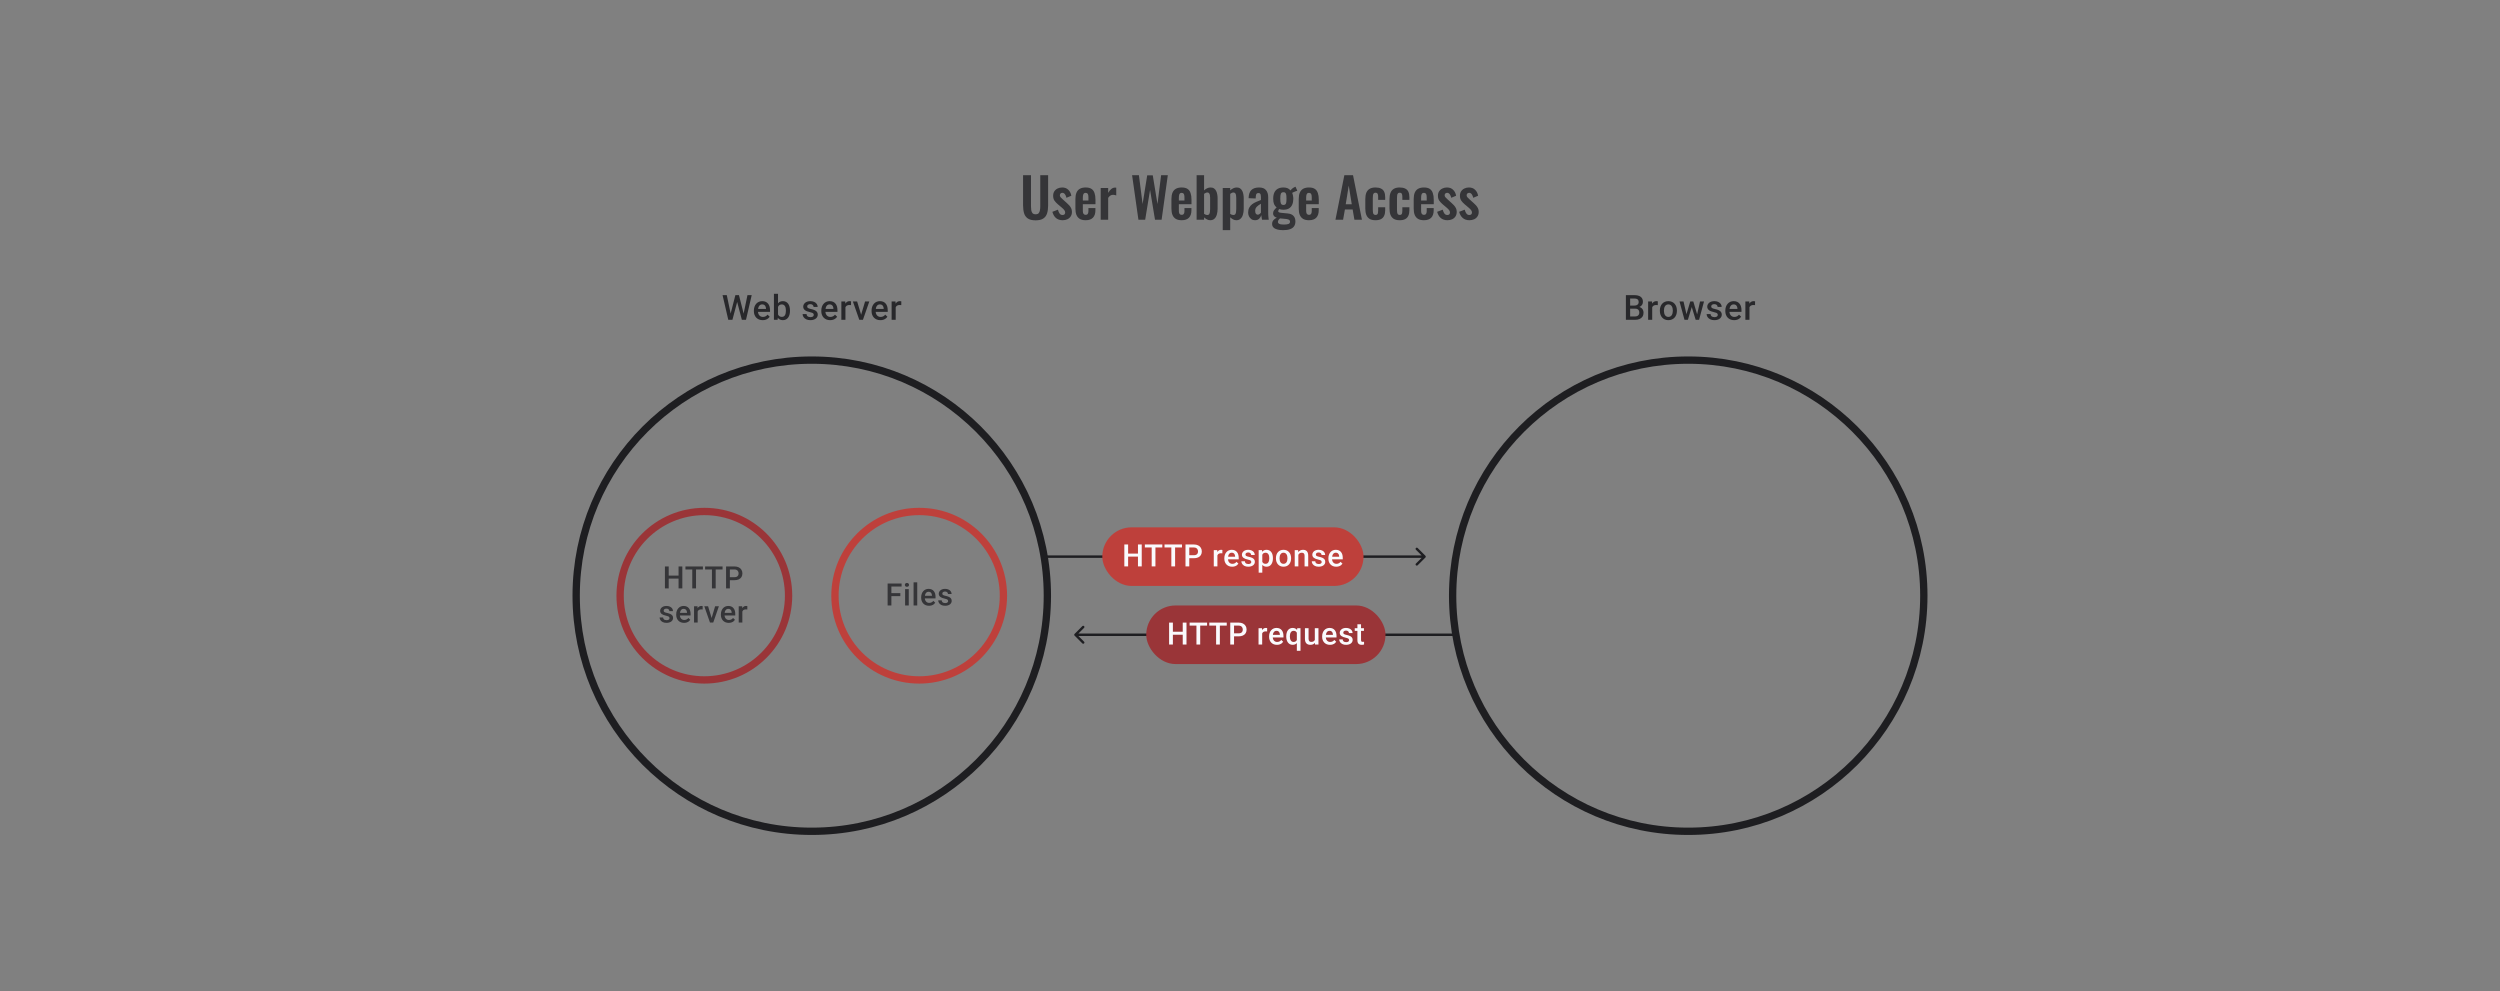 <svg width="1024" height="406" viewBox="0 0 1024 406" fill="none" xmlns="http://www.w3.org/2000/svg">
<rect x="0" y="0" width="1024" height="406" fill="#808080" stroke="none"/>
<path d="M424.182 90.248C422.832 90.248 421.782 90 421.032 89.505C420.282 89.01 419.764 88.305 419.479 87.39C419.194 86.475 419.052 85.38 419.052 84.105V71.775H422.292V84.487C422.292 85.058 422.329 85.597 422.404 86.108C422.479 86.603 422.652 87.007 422.922 87.323C423.207 87.623 423.627 87.772 424.182 87.772C424.767 87.772 425.187 87.623 425.442 87.323C425.712 87.007 425.884 86.603 425.959 86.108C426.049 85.597 426.094 85.058 426.094 84.487V71.775H429.312V84.105C429.312 85.38 429.169 86.475 428.884 87.39C428.599 88.305 428.082 89.01 427.332 89.505C426.597 90 425.547 90.248 424.182 90.248ZM435.261 90.203C434.166 90.203 433.266 89.91 432.561 89.325C431.856 88.74 431.353 87.885 431.053 86.76L433.326 85.882C433.506 86.588 433.746 87.127 434.046 87.502C434.346 87.877 434.736 88.065 435.216 88.065C435.576 88.065 435.846 87.975 436.026 87.795C436.206 87.615 436.296 87.368 436.296 87.052C436.296 86.692 436.183 86.37 435.958 86.085C435.748 85.785 435.381 85.418 434.856 84.983L433.281 83.655C432.711 83.16 432.246 82.657 431.886 82.147C431.541 81.623 431.368 80.97 431.368 80.19C431.368 79.485 431.526 78.885 431.841 78.39C432.171 77.88 432.613 77.49 433.168 77.22C433.738 76.935 434.368 76.793 435.058 76.793C436.108 76.793 436.948 77.108 437.578 77.737C438.223 78.353 438.636 79.162 438.816 80.168L436.813 81.022C436.738 80.662 436.626 80.332 436.476 80.032C436.341 79.718 436.161 79.463 435.936 79.267C435.711 79.073 435.448 78.975 435.148 78.975C434.833 78.975 434.578 79.073 434.383 79.267C434.203 79.463 434.113 79.71 434.113 80.01C434.113 80.265 434.218 80.528 434.428 80.797C434.653 81.067 434.968 81.375 435.373 81.72L436.971 83.16C437.316 83.46 437.646 83.782 437.961 84.127C438.276 84.472 438.538 84.862 438.748 85.297C438.958 85.718 439.063 86.205 439.063 86.76C439.063 87.51 438.891 88.14 438.546 88.65C438.216 89.16 437.758 89.55 437.173 89.82C436.603 90.075 435.966 90.203 435.261 90.203ZM444.675 90.203C443.7 90.203 442.905 90.022 442.29 89.662C441.675 89.287 441.217 88.748 440.917 88.043C440.632 87.323 440.49 86.46 440.49 85.455V81.54C440.49 80.505 440.632 79.635 440.917 78.93C441.217 78.225 441.675 77.692 442.29 77.332C442.92 76.972 443.715 76.793 444.675 76.793C445.71 76.793 446.512 76.987 447.082 77.377C447.667 77.767 448.08 78.338 448.32 79.088C448.575 79.823 448.702 80.722 448.702 81.787V83.632H443.527V86.198C443.527 86.618 443.565 86.963 443.64 87.233C443.73 87.502 443.865 87.698 444.045 87.817C444.225 87.938 444.442 87.998 444.697 87.998C444.967 87.998 445.185 87.938 445.35 87.817C445.515 87.683 445.635 87.495 445.71 87.255C445.785 87 445.822 86.685 445.822 86.31V85.23H448.68V86.108C448.68 87.427 448.35 88.44 447.69 89.145C447.03 89.85 446.025 90.203 444.675 90.203ZM443.527 82.125H445.822V80.888C445.822 80.438 445.785 80.078 445.71 79.808C445.635 79.522 445.515 79.32 445.35 79.2C445.185 79.065 444.952 78.998 444.652 78.998C444.382 78.998 444.165 79.065 444 79.2C443.835 79.335 443.715 79.56 443.64 79.875C443.565 80.19 443.527 80.64 443.527 81.225V82.125ZM450.846 90V76.995H453.906V78.998C454.356 78.233 454.806 77.685 455.256 77.355C455.706 77.01 456.201 76.838 456.741 76.838C456.831 76.838 456.906 76.845 456.966 76.86C457.041 76.86 457.124 76.868 457.214 76.882V80.055C457.034 79.98 456.831 79.92 456.606 79.875C456.396 79.815 456.179 79.785 455.954 79.785C455.549 79.785 455.181 79.882 454.851 80.078C454.521 80.272 454.206 80.595 453.906 81.045V90H450.846ZM466.297 90L463.709 71.775H466.499L468.007 83.588L469.897 71.82H472.169L474.104 83.588L475.589 71.775H478.334L475.792 90H473.092L471.067 77.782L469.064 90H466.297ZM484.006 90.203C483.031 90.203 482.236 90.022 481.621 89.662C481.006 89.287 480.548 88.748 480.248 88.043C479.963 87.323 479.821 86.46 479.821 85.455V81.54C479.821 80.505 479.963 79.635 480.248 78.93C480.548 78.225 481.006 77.692 481.621 77.332C482.251 76.972 483.046 76.793 484.006 76.793C485.041 76.793 485.843 76.987 486.413 77.377C486.998 77.767 487.411 78.338 487.651 79.088C487.906 79.823 488.033 80.722 488.033 81.787V83.632H482.858V86.198C482.858 86.618 482.896 86.963 482.971 87.233C483.061 87.502 483.196 87.698 483.376 87.817C483.556 87.938 483.773 87.998 484.028 87.998C484.298 87.998 484.516 87.938 484.681 87.817C484.846 87.683 484.966 87.495 485.041 87.255C485.116 87 485.153 86.685 485.153 86.31V85.23H488.011V86.108C488.011 87.427 487.681 88.44 487.021 89.145C486.361 89.85 485.356 90.203 484.006 90.203ZM482.858 82.125H485.153V80.888C485.153 80.438 485.116 80.078 485.041 79.808C484.966 79.522 484.846 79.32 484.681 79.2C484.516 79.065 484.283 78.998 483.983 78.998C483.713 78.998 483.496 79.065 483.331 79.2C483.166 79.335 483.046 79.56 482.971 79.875C482.896 80.19 482.858 80.64 482.858 81.225V82.125ZM495.712 90.203C495.232 90.203 494.782 90.09 494.362 89.865C493.942 89.64 493.552 89.362 493.192 89.032V90H490.132V71.775H493.192V77.985C493.567 77.625 493.972 77.34 494.407 77.13C494.857 76.905 495.337 76.793 495.847 76.793C496.432 76.793 496.912 76.927 497.287 77.198C497.662 77.468 497.955 77.828 498.165 78.278C498.375 78.713 498.517 79.185 498.592 79.695C498.682 80.19 498.727 80.67 498.727 81.135V85.545C498.727 86.4 498.622 87.18 498.412 87.885C498.217 88.59 497.895 89.153 497.445 89.573C497.01 89.993 496.432 90.203 495.712 90.203ZM494.542 88.065C494.872 88.065 495.112 87.96 495.262 87.75C495.427 87.525 495.532 87.233 495.577 86.873C495.637 86.498 495.667 86.093 495.667 85.657V81C495.667 80.595 495.637 80.235 495.577 79.92C495.517 79.59 495.405 79.328 495.24 79.132C495.09 78.938 494.85 78.84 494.52 78.84C494.28 78.84 494.047 78.9 493.822 79.02C493.597 79.125 493.387 79.245 493.192 79.38V87.593C493.387 87.728 493.597 87.84 493.822 87.93C494.062 88.02 494.302 88.065 494.542 88.065ZM500.832 94.275V76.995H503.892V77.985C504.267 77.625 504.68 77.34 505.13 77.13C505.58 76.905 506.052 76.793 506.547 76.793C507.132 76.793 507.612 76.927 507.987 77.198C508.362 77.468 508.655 77.828 508.865 78.278C509.075 78.713 509.217 79.185 509.292 79.695C509.382 80.19 509.427 80.67 509.427 81.135V85.545C509.427 86.4 509.322 87.18 509.112 87.885C508.917 88.59 508.595 89.153 508.145 89.573C507.71 89.993 507.125 90.203 506.39 90.203C505.925 90.203 505.482 90.09 505.062 89.865C504.657 89.64 504.267 89.355 503.892 89.01V94.275H500.832ZM505.242 88.065C505.572 88.065 505.812 87.96 505.962 87.75C506.127 87.525 506.232 87.233 506.277 86.873C506.337 86.498 506.367 86.093 506.367 85.657V81C506.367 80.595 506.337 80.235 506.277 79.92C506.217 79.59 506.105 79.328 505.94 79.132C505.775 78.938 505.535 78.84 505.22 78.84C504.98 78.84 504.74 78.9 504.5 79.02C504.275 79.125 504.072 79.252 503.892 79.403V87.615C504.087 87.75 504.297 87.862 504.522 87.953C504.747 88.028 504.987 88.065 505.242 88.065ZM514.053 90.203C513.468 90.203 512.966 90.052 512.546 89.752C512.126 89.438 511.803 89.047 511.578 88.582C511.353 88.103 511.241 87.608 511.241 87.097C511.241 86.287 511.391 85.605 511.691 85.05C511.991 84.495 512.388 84.03 512.883 83.655C513.378 83.28 513.941 82.957 514.571 82.688C515.201 82.403 515.838 82.147 516.483 81.922V80.797C516.483 80.422 516.453 80.108 516.393 79.853C516.348 79.597 516.251 79.403 516.101 79.267C515.966 79.132 515.748 79.065 515.448 79.065C515.193 79.065 514.983 79.125 514.818 79.245C514.668 79.365 514.556 79.537 514.481 79.763C514.421 79.972 514.383 80.22 514.368 80.505L514.323 81.293L511.421 81.18C511.466 79.68 511.833 78.578 512.523 77.873C513.228 77.153 514.293 76.793 515.718 76.793C517.023 76.793 517.968 77.153 518.553 77.873C519.153 78.593 519.453 79.567 519.453 80.797V86.805C519.453 87.285 519.461 87.72 519.476 88.11C519.506 88.5 519.536 88.853 519.566 89.168C519.611 89.483 519.648 89.76 519.678 90H516.933C516.888 89.7 516.828 89.362 516.753 88.987C516.693 88.597 516.648 88.312 516.618 88.132C516.468 88.657 516.183 89.138 515.763 89.573C515.343 89.993 514.773 90.203 514.053 90.203ZM515.178 87.93C515.373 87.93 515.553 87.885 515.718 87.795C515.898 87.69 516.056 87.57 516.191 87.435C516.326 87.3 516.423 87.18 516.483 87.075V83.453C516.153 83.647 515.838 83.843 515.538 84.037C515.253 84.233 514.998 84.45 514.773 84.69C514.563 84.915 514.398 85.162 514.278 85.433C514.173 85.703 514.121 86.017 514.121 86.377C514.121 86.858 514.211 87.24 514.391 87.525C514.586 87.795 514.848 87.93 515.178 87.93ZM525.531 94.275C524.646 94.275 523.866 94.185 523.191 94.005C522.516 93.825 521.991 93.547 521.616 93.172C521.241 92.797 521.054 92.31 521.054 91.71C521.054 91.305 521.136 90.938 521.301 90.608C521.481 90.293 521.721 90.015 522.021 89.775C522.321 89.535 522.644 89.332 522.989 89.168C522.494 89.032 522.111 88.815 521.841 88.515C521.586 88.215 521.459 87.855 521.459 87.435C521.459 86.925 521.586 86.49 521.841 86.13C522.096 85.77 522.449 85.388 522.899 84.983C522.434 84.608 522.081 84.142 521.841 83.588C521.616 83.017 521.504 82.275 521.504 81.36C521.504 80.37 521.661 79.537 521.976 78.862C522.306 78.172 522.779 77.655 523.394 77.31C524.024 76.965 524.789 76.793 525.689 76.793C526.379 76.793 526.956 76.897 527.421 77.108C527.886 77.302 528.269 77.603 528.569 78.007C528.689 77.828 528.899 77.603 529.199 77.332C529.499 77.062 529.844 76.838 530.234 76.657L530.639 76.478L531.381 78.12C531.216 78.165 530.991 78.24 530.706 78.345C530.436 78.45 530.166 78.562 529.896 78.683C529.626 78.802 529.416 78.907 529.266 78.998C529.401 79.297 529.514 79.672 529.604 80.123C529.694 80.573 529.739 81 529.739 81.405C529.739 82.32 529.596 83.115 529.311 83.79C529.026 84.465 528.584 84.99 527.984 85.365C527.399 85.725 526.634 85.905 525.689 85.905C525.374 85.905 525.066 85.882 524.766 85.838C524.466 85.778 524.189 85.71 523.934 85.635C523.844 85.77 523.754 85.912 523.664 86.062C523.589 86.213 523.551 86.37 523.551 86.535C523.551 86.7 523.641 86.835 523.821 86.94C524.001 87.045 524.301 87.12 524.721 87.165L527.466 87.435C528.531 87.54 529.319 87.877 529.829 88.448C530.339 89.002 530.594 89.76 530.594 90.72C530.594 91.5 530.414 92.153 530.054 92.677C529.709 93.203 529.161 93.6 528.411 93.87C527.676 94.14 526.716 94.275 525.531 94.275ZM525.869 91.98C526.709 91.98 527.339 91.897 527.759 91.733C528.179 91.567 528.389 91.267 528.389 90.832C528.389 90.593 528.336 90.397 528.231 90.248C528.126 90.097 527.939 89.978 527.669 89.888C527.399 89.782 527.016 89.707 526.521 89.662L524.294 89.46C524.129 89.595 523.979 89.737 523.844 89.888C523.724 90.022 523.626 90.172 523.551 90.338C523.476 90.502 523.439 90.675 523.439 90.855C523.439 91.23 523.619 91.507 523.979 91.688C524.339 91.882 524.969 91.98 525.869 91.98ZM525.689 83.948C525.959 83.948 526.176 83.903 526.341 83.812C526.506 83.707 526.634 83.55 526.724 83.34C526.814 83.115 526.874 82.838 526.904 82.507C526.934 82.177 526.949 81.795 526.949 81.36C526.949 80.925 526.934 80.543 526.904 80.213C526.874 79.882 526.814 79.605 526.724 79.38C526.649 79.155 526.529 78.99 526.364 78.885C526.199 78.78 525.974 78.728 525.689 78.728C525.419 78.728 525.194 78.78 525.014 78.885C524.849 78.99 524.721 79.155 524.631 79.38C524.556 79.59 524.496 79.86 524.451 80.19C524.421 80.52 524.406 80.91 524.406 81.36C524.406 81.78 524.421 82.155 524.451 82.485C524.481 82.8 524.541 83.07 524.631 83.295C524.721 83.505 524.849 83.67 525.014 83.79C525.194 83.895 525.419 83.948 525.689 83.948ZM536.147 90.203C535.172 90.203 534.377 90.022 533.762 89.662C533.147 89.287 532.689 88.748 532.389 88.043C532.104 87.323 531.962 86.46 531.962 85.455V81.54C531.962 80.505 532.104 79.635 532.389 78.93C532.689 78.225 533.147 77.692 533.762 77.332C534.392 76.972 535.187 76.793 536.147 76.793C537.182 76.793 537.984 76.987 538.554 77.377C539.139 77.767 539.552 78.338 539.792 79.088C540.047 79.823 540.174 80.722 540.174 81.787V83.632H534.999V86.198C534.999 86.618 535.037 86.963 535.112 87.233C535.202 87.502 535.337 87.698 535.517 87.817C535.697 87.938 535.914 87.998 536.169 87.998C536.439 87.998 536.657 87.938 536.822 87.817C536.987 87.683 537.107 87.495 537.182 87.255C537.257 87 537.294 86.685 537.294 86.31V85.23H540.152V86.108C540.152 87.427 539.822 88.44 539.162 89.145C538.502 89.85 537.497 90.203 536.147 90.203ZM534.999 82.125H537.294V80.888C537.294 80.438 537.257 80.078 537.182 79.808C537.107 79.522 536.987 79.32 536.822 79.2C536.657 79.065 536.424 78.998 536.124 78.998C535.854 78.998 535.637 79.065 535.472 79.2C535.307 79.335 535.187 79.56 535.112 79.875C535.037 80.19 534.999 80.64 534.999 81.225V82.125ZM547.002 90L550.647 71.775H554.202L557.847 90H554.765L554.045 85.793H550.872L550.13 90H547.002ZM551.21 83.677H553.685L552.447 76.028L551.21 83.677ZM563.392 90.203C562.387 90.203 561.577 90.015 560.962 89.64C560.362 89.25 559.92 88.703 559.635 87.998C559.365 87.278 559.23 86.43 559.23 85.455V81.54C559.23 80.535 559.365 79.68 559.635 78.975C559.92 78.27 560.37 77.73 560.985 77.355C561.6 76.98 562.402 76.793 563.392 76.793C564.322 76.793 565.08 76.942 565.665 77.243C566.265 77.528 566.7 77.97 566.97 78.57C567.24 79.155 567.375 79.897 567.375 80.797V81.877H564.495V80.73C564.495 80.28 564.457 79.927 564.382 79.672C564.322 79.403 564.21 79.215 564.045 79.11C563.88 78.99 563.662 78.93 563.392 78.93C563.122 78.93 562.905 79.005 562.74 79.155C562.575 79.29 562.455 79.515 562.38 79.83C562.32 80.145 562.29 80.58 562.29 81.135V85.905C562.29 86.745 562.38 87.315 562.56 87.615C562.74 87.9 563.025 88.043 563.415 88.043C563.715 88.043 563.94 87.975 564.09 87.84C564.255 87.705 564.36 87.51 564.405 87.255C564.465 86.985 564.495 86.662 564.495 86.287V84.892H567.375V86.13C567.375 87 567.232 87.743 566.947 88.358C566.677 88.972 566.242 89.438 565.642 89.752C565.057 90.052 564.307 90.203 563.392 90.203ZM573.302 90.203C572.297 90.203 571.487 90.015 570.872 89.64C570.272 89.25 569.83 88.703 569.545 87.998C569.275 87.278 569.14 86.43 569.14 85.455V81.54C569.14 80.535 569.275 79.68 569.545 78.975C569.83 78.27 570.28 77.73 570.895 77.355C571.51 76.98 572.312 76.793 573.302 76.793C574.232 76.793 574.99 76.942 575.575 77.243C576.175 77.528 576.61 77.97 576.88 78.57C577.15 79.155 577.285 79.897 577.285 80.797V81.877H574.405V80.73C574.405 80.28 574.367 79.927 574.292 79.672C574.232 79.403 574.12 79.215 573.955 79.11C573.79 78.99 573.572 78.93 573.302 78.93C573.032 78.93 572.815 79.005 572.65 79.155C572.485 79.29 572.365 79.515 572.29 79.83C572.23 80.145 572.2 80.58 572.2 81.135V85.905C572.2 86.745 572.29 87.315 572.47 87.615C572.65 87.9 572.935 88.043 573.325 88.043C573.625 88.043 573.85 87.975 574 87.84C574.165 87.705 574.27 87.51 574.315 87.255C574.375 86.985 574.405 86.662 574.405 86.287V84.892H577.285V86.13C577.285 87 577.142 87.743 576.857 88.358C576.587 88.972 576.152 89.438 575.552 89.752C574.967 90.052 574.217 90.203 573.302 90.203ZM583.234 90.203C582.259 90.203 581.464 90.022 580.849 89.662C580.234 89.287 579.777 88.748 579.477 88.043C579.192 87.323 579.049 86.46 579.049 85.455V81.54C579.049 80.505 579.192 79.635 579.477 78.93C579.777 78.225 580.234 77.692 580.849 77.332C581.479 76.972 582.274 76.793 583.234 76.793C584.269 76.793 585.072 76.987 585.642 77.377C586.227 77.767 586.639 78.338 586.879 79.088C587.134 79.823 587.262 80.722 587.262 81.787V83.632H582.087V86.198C582.087 86.618 582.124 86.963 582.199 87.233C582.289 87.502 582.424 87.698 582.604 87.817C582.784 87.938 583.002 87.998 583.257 87.998C583.527 87.998 583.744 87.938 583.909 87.817C584.074 87.683 584.194 87.495 584.269 87.255C584.344 87 584.382 86.685 584.382 86.31V85.23H587.239V86.108C587.239 87.427 586.909 88.44 586.249 89.145C585.589 89.85 584.584 90.203 583.234 90.203ZM582.087 82.125H584.382V80.888C584.382 80.438 584.344 80.078 584.269 79.808C584.194 79.522 584.074 79.32 583.909 79.2C583.744 79.065 583.512 78.998 583.212 78.998C582.942 78.998 582.724 79.065 582.559 79.2C582.394 79.335 582.274 79.56 582.199 79.875C582.124 80.19 582.087 80.64 582.087 81.225V82.125ZM592.871 90.203C591.776 90.203 590.876 89.91 590.171 89.325C589.466 88.74 588.963 87.885 588.663 86.76L590.936 85.882C591.116 86.588 591.356 87.127 591.656 87.502C591.956 87.877 592.346 88.065 592.826 88.065C593.186 88.065 593.456 87.975 593.636 87.795C593.816 87.615 593.906 87.368 593.906 87.052C593.906 86.692 593.793 86.37 593.568 86.085C593.358 85.785 592.991 85.418 592.466 84.983L590.891 83.655C590.321 83.16 589.856 82.657 589.496 82.147C589.151 81.623 588.978 80.97 588.978 80.19C588.978 79.485 589.136 78.885 589.451 78.39C589.781 77.88 590.223 77.49 590.778 77.22C591.348 76.935 591.978 76.793 592.668 76.793C593.718 76.793 594.558 77.108 595.188 77.737C595.833 78.353 596.246 79.162 596.426 80.168L594.423 81.022C594.348 80.662 594.236 80.332 594.086 80.032C593.951 79.718 593.771 79.463 593.546 79.267C593.321 79.073 593.058 78.975 592.758 78.975C592.443 78.975 592.188 79.073 591.993 79.267C591.813 79.463 591.723 79.71 591.723 80.01C591.723 80.265 591.828 80.528 592.038 80.797C592.263 81.067 592.578 81.375 592.983 81.72L594.581 83.16C594.926 83.46 595.256 83.782 595.571 84.127C595.886 84.472 596.148 84.862 596.358 85.297C596.568 85.718 596.673 86.205 596.673 86.76C596.673 87.51 596.501 88.14 596.156 88.65C595.826 89.16 595.368 89.55 594.783 89.82C594.213 90.075 593.576 90.203 592.871 90.203ZM601.88 90.203C600.785 90.203 599.885 89.91 599.18 89.325C598.475 88.74 597.972 87.885 597.672 86.76L599.945 85.882C600.125 86.588 600.365 87.127 600.665 87.502C600.965 87.877 601.355 88.065 601.835 88.065C602.195 88.065 602.465 87.975 602.645 87.795C602.825 87.615 602.915 87.368 602.915 87.052C602.915 86.692 602.802 86.37 602.577 86.085C602.367 85.785 602 85.418 601.475 84.983L599.9 83.655C599.33 83.16 598.865 82.657 598.505 82.147C598.16 81.623 597.987 80.97 597.987 80.19C597.987 79.485 598.145 78.885 598.46 78.39C598.79 77.88 599.232 77.49 599.787 77.22C600.357 76.935 600.987 76.793 601.677 76.793C602.727 76.793 603.567 77.108 604.197 77.737C604.842 78.353 605.255 79.162 605.435 80.168L603.432 81.022C603.357 80.662 603.245 80.332 603.095 80.032C602.96 79.718 602.78 79.463 602.555 79.267C602.33 79.073 602.067 78.975 601.767 78.975C601.452 78.975 601.197 79.073 601.002 79.267C600.822 79.463 600.732 79.71 600.732 80.01C600.732 80.265 600.837 80.528 601.047 80.797C601.272 81.067 601.587 81.375 601.992 81.72L603.59 83.16C603.935 83.46 604.265 83.782 604.58 84.127C604.895 84.472 605.157 84.862 605.367 85.297C605.577 85.718 605.682 86.205 605.682 86.76C605.682 87.51 605.51 88.14 605.165 88.65C604.835 89.16 604.377 89.55 603.792 89.82C603.222 90.075 602.585 90.203 601.88 90.203Z" fill="#1E1E21" fill-opacity="0.76"/>
<path d="M440.146 259.646C439.951 259.842 439.951 260.158 440.146 260.354L443.328 263.536C443.524 263.731 443.84 263.731 444.036 263.536C444.231 263.34 444.231 263.024 444.036 262.828L441.207 260L444.036 257.172C444.231 256.976 444.231 256.66 444.036 256.464C443.84 256.269 443.524 256.269 443.328 256.464L440.146 259.646ZM440.5 260.5H595.5V259.5H440.5V260.5Z" fill="#1E1E21"/>
<rect x="469.5" y="248" width="98" height="24" rx="12" fill="#9A3538"/>
<path d="M484.8 258.766V259.994H480.029V258.766H484.8ZM480.412 255.014V264H478.862V255.014H480.412ZM485.991 255.014V264H484.448V255.014H485.991ZM491.601 255.014V264H490.064V255.014H491.601ZM494.422 255.014V256.248H487.268V255.014H494.422ZM499.655 255.014V264H498.118V255.014H499.655ZM502.476 255.014V256.248H495.322V255.014H502.476ZM507.326 260.649H504.987V259.42H507.326C507.734 259.42 508.063 259.355 508.314 259.223C508.565 259.091 508.748 258.91 508.863 258.68C508.983 258.445 509.042 258.178 509.042 257.877C509.042 257.594 508.983 257.328 508.863 257.081C508.748 256.83 508.565 256.629 508.314 256.476C508.063 256.324 507.734 256.248 507.326 256.248H505.463V264H503.913V255.014H507.326C508.022 255.014 508.612 255.137 509.098 255.384C509.587 255.627 509.96 255.964 510.215 256.396C510.47 256.824 510.598 257.314 510.598 257.865C510.598 258.445 510.47 258.943 510.215 259.359C509.96 259.774 509.587 260.093 509.098 260.315C508.612 260.538 508.022 260.649 507.326 260.649ZM516.985 258.593V264H515.498V257.322H516.917L516.985 258.593ZM519.028 257.279L519.015 258.661C518.925 258.645 518.826 258.633 518.719 258.624C518.616 258.616 518.513 258.612 518.411 258.612C518.156 258.612 517.931 258.649 517.738 258.723C517.545 258.793 517.382 258.896 517.25 259.032C517.123 259.163 517.024 259.324 516.954 259.513C516.884 259.702 516.843 259.914 516.831 260.149L516.491 260.173C516.491 259.754 516.532 259.365 516.615 259.007C516.697 258.649 516.82 258.334 516.985 258.063C517.154 257.791 517.363 257.579 517.614 257.427C517.87 257.275 518.164 257.199 518.497 257.199C518.588 257.199 518.684 257.207 518.787 257.223C518.894 257.24 518.974 257.258 519.028 257.279ZM523.033 264.123C522.539 264.123 522.093 264.043 521.694 263.883C521.299 263.718 520.961 263.49 520.682 263.198C520.406 262.906 520.194 262.562 520.046 262.167C519.898 261.772 519.824 261.346 519.824 260.889V260.642C519.824 260.12 519.9 259.647 520.052 259.223C520.204 258.799 520.416 258.437 520.688 258.137C520.959 257.832 521.28 257.6 521.651 257.439C522.021 257.279 522.422 257.199 522.854 257.199C523.331 257.199 523.749 257.279 524.107 257.439C524.465 257.6 524.761 257.826 524.996 258.118C525.234 258.406 525.411 258.75 525.527 259.149C525.646 259.548 525.706 259.988 525.706 260.47V261.105H520.546V260.038H524.237V259.92C524.228 259.653 524.175 259.402 524.076 259.167C523.982 258.933 523.835 258.744 523.638 258.6C523.44 258.456 523.177 258.384 522.848 258.384C522.601 258.384 522.381 258.437 522.188 258.544C521.998 258.647 521.84 258.797 521.712 258.995C521.585 259.192 521.486 259.431 521.416 259.711C521.35 259.986 521.317 260.297 521.317 260.642V260.889C521.317 261.182 521.356 261.453 521.435 261.704C521.517 261.951 521.636 262.167 521.793 262.352C521.949 262.537 522.138 262.683 522.36 262.79C522.583 262.893 522.836 262.945 523.12 262.945C523.477 262.945 523.796 262.873 524.076 262.729C524.356 262.585 524.599 262.381 524.804 262.118L525.588 262.877C525.444 263.087 525.257 263.288 525.027 263.482C524.796 263.671 524.514 263.825 524.181 263.944C523.852 264.064 523.469 264.123 523.033 264.123ZM531.186 266.568V258.649L531.359 257.322H532.686V266.568H531.186ZM526.847 260.729V260.599C526.847 260.093 526.905 259.632 527.02 259.217C527.135 258.797 527.306 258.437 527.532 258.137C527.758 257.836 528.034 257.606 528.359 257.445C528.684 257.281 529.059 257.199 529.482 257.199C529.894 257.199 530.252 257.277 530.556 257.433C530.865 257.589 531.124 257.814 531.334 258.106C531.548 258.394 531.719 258.737 531.846 259.137C531.974 259.536 532.066 259.98 532.124 260.47V260.883C532.071 261.36 531.98 261.797 531.852 262.192C531.725 262.587 531.554 262.928 531.34 263.216C531.126 263.504 530.865 263.728 530.556 263.889C530.248 264.045 529.886 264.123 529.47 264.123C529.055 264.123 528.684 264.039 528.359 263.87C528.034 263.702 527.758 263.465 527.532 263.161C527.31 262.852 527.139 262.492 527.02 262.081C526.905 261.665 526.847 261.214 526.847 260.729ZM528.335 260.599V260.729C528.335 261.033 528.361 261.319 528.415 261.587C528.472 261.85 528.563 262.085 528.686 262.29C528.81 262.492 528.966 262.65 529.155 262.766C529.345 262.881 529.573 262.938 529.84 262.938C530.19 262.938 530.476 262.862 530.698 262.71C530.925 262.558 531.097 262.354 531.217 262.099C531.34 261.84 531.427 261.554 531.476 261.241V260.124C531.447 259.881 531.396 259.655 531.322 259.445C531.248 259.231 531.145 259.046 531.013 258.89C530.886 258.729 530.725 258.606 530.532 258.519C530.342 258.429 530.116 258.384 529.853 258.384C529.585 258.384 529.355 258.441 529.162 258.556C528.968 258.672 528.81 258.832 528.686 259.038C528.567 259.239 528.479 259.474 528.421 259.741C528.363 260.009 528.335 260.295 528.335 260.599ZM538.549 262.426V257.322H540.042V264H538.635L538.549 262.426ZM538.759 261.037L539.258 261.025C539.258 261.474 539.209 261.887 539.11 262.266C539.012 262.64 538.859 262.967 538.654 263.247C538.448 263.523 538.185 263.739 537.864 263.895C537.543 264.047 537.158 264.123 536.709 264.123C536.384 264.123 536.086 264.076 535.815 263.981C535.543 263.887 535.308 263.741 535.111 263.543C534.918 263.346 534.767 263.089 534.66 262.772C534.553 262.455 534.5 262.076 534.5 261.636V257.322H535.987V261.649C535.987 261.891 536.016 262.095 536.074 262.26C536.131 262.42 536.21 262.55 536.308 262.648C536.407 262.747 536.522 262.817 536.654 262.858C536.786 262.899 536.926 262.92 537.074 262.92C537.497 262.92 537.831 262.838 538.073 262.673C538.32 262.504 538.495 262.278 538.598 261.994C538.705 261.71 538.759 261.391 538.759 261.037ZM544.764 264.123C544.27 264.123 543.823 264.043 543.424 263.883C543.029 263.718 542.692 263.49 542.412 263.198C542.136 262.906 541.924 262.562 541.776 262.167C541.628 261.772 541.554 261.346 541.554 260.889V260.642C541.554 260.12 541.63 259.647 541.783 259.223C541.935 258.799 542.147 258.437 542.418 258.137C542.69 257.832 543.011 257.6 543.381 257.439C543.751 257.279 544.153 257.199 544.585 257.199C545.062 257.199 545.479 257.279 545.837 257.439C546.195 257.6 546.492 257.826 546.726 258.118C546.965 258.406 547.142 258.75 547.257 259.149C547.376 259.548 547.436 259.988 547.436 260.47V261.105H542.276V260.038H545.967V259.92C545.959 259.653 545.905 259.402 545.807 259.167C545.712 258.933 545.566 258.744 545.368 258.6C545.171 258.456 544.908 258.384 544.578 258.384C544.332 258.384 544.111 258.437 543.918 258.544C543.729 258.647 543.57 258.797 543.443 258.995C543.315 259.192 543.216 259.431 543.147 259.711C543.081 259.986 543.048 260.297 543.048 260.642V260.889C543.048 261.182 543.087 261.453 543.165 261.704C543.247 261.951 543.367 262.167 543.523 262.352C543.679 262.537 543.869 262.683 544.091 262.79C544.313 262.893 544.566 262.945 544.85 262.945C545.208 262.945 545.527 262.873 545.807 262.729C546.086 262.585 546.329 262.381 546.535 262.118L547.319 262.877C547.175 263.087 546.987 263.288 546.757 263.482C546.527 263.671 546.245 263.825 545.912 263.944C545.582 264.064 545.2 264.123 544.764 264.123ZM552.595 262.192C552.595 262.044 552.558 261.91 552.484 261.79C552.41 261.667 552.268 261.556 552.058 261.457C551.853 261.358 551.548 261.268 551.145 261.186C550.791 261.107 550.466 261.015 550.17 260.908C549.878 260.797 549.627 260.663 549.417 260.507C549.207 260.35 549.045 260.165 548.929 259.951C548.814 259.737 548.757 259.49 548.757 259.211C548.757 258.939 548.816 258.682 548.935 258.439C549.055 258.196 549.226 257.982 549.448 257.797C549.67 257.612 549.939 257.466 550.256 257.359C550.577 257.252 550.935 257.199 551.33 257.199C551.89 257.199 552.369 257.293 552.768 257.482C553.171 257.668 553.48 257.921 553.694 258.242C553.908 258.558 554.015 258.916 554.015 259.316H552.528C552.528 259.139 552.482 258.974 552.392 258.822C552.305 258.665 552.174 258.54 551.997 258.445C551.82 258.347 551.598 258.297 551.33 258.297C551.075 258.297 550.863 258.338 550.694 258.421C550.53 258.499 550.406 258.602 550.324 258.729C550.246 258.857 550.207 258.997 550.207 259.149C550.207 259.26 550.227 259.361 550.269 259.451C550.314 259.538 550.388 259.618 550.491 259.692C550.594 259.762 550.734 259.828 550.91 259.89C551.092 259.951 551.318 260.011 551.589 260.069C552.1 260.175 552.538 260.313 552.904 260.482C553.274 260.647 553.558 260.861 553.756 261.124C553.953 261.383 554.052 261.712 554.052 262.111C554.052 262.408 553.988 262.679 553.861 262.926C553.737 263.169 553.556 263.381 553.318 263.562C553.079 263.739 552.793 263.877 552.46 263.975C552.13 264.074 551.76 264.123 551.349 264.123C550.744 264.123 550.232 264.016 549.812 263.802C549.392 263.584 549.073 263.307 548.855 262.969C548.641 262.628 548.534 262.274 548.534 261.908H549.972C549.989 262.183 550.065 262.404 550.201 262.568C550.341 262.729 550.513 262.846 550.719 262.92C550.929 262.99 551.145 263.025 551.367 263.025C551.635 263.025 551.859 262.99 552.04 262.92C552.221 262.846 552.359 262.747 552.453 262.624C552.548 262.496 552.595 262.352 552.595 262.192ZM558.668 257.322V258.408H554.903V257.322H558.668ZM555.99 255.686H557.477V262.155C557.477 262.36 557.506 262.519 557.564 262.63C557.625 262.737 557.71 262.809 557.817 262.846C557.924 262.883 558.049 262.901 558.193 262.901C558.296 262.901 558.395 262.895 558.489 262.883C558.584 262.871 558.66 262.858 558.718 262.846L558.724 263.981C558.6 264.019 558.456 264.051 558.292 264.08C558.131 264.109 557.946 264.123 557.736 264.123C557.395 264.123 557.092 264.064 556.829 263.944C556.566 263.821 556.36 263.621 556.212 263.346C556.064 263.07 555.99 262.704 555.99 262.247V255.686Z" fill="#FAFAFD"/>
<path d="M583.854 228.354C584.049 228.158 584.049 227.842 583.854 227.646L580.672 224.464C580.476 224.269 580.16 224.269 579.964 224.464C579.769 224.66 579.769 224.976 579.964 225.172L582.793 228L579.964 230.828C579.769 231.024 579.769 231.34 579.964 231.536C580.16 231.731 580.476 231.731 580.672 231.536L583.854 228.354ZM427.5 228.5H583.5V227.5H427.5V228.5Z" fill="#1E1E21"/>
<rect x="451.5" y="216" width="107" height="24" rx="12" fill="#BE403B"/>
<path d="M466.464 226.766V227.994H461.693V226.766H466.464ZM462.076 223.014V232H460.527V223.014H462.076ZM467.655 223.014V232H466.112V223.014H467.655ZM473.265 223.014V232H471.729V223.014H473.265ZM476.086 223.014V224.248H468.933V223.014H476.086ZM481.32 223.014V232H479.783V223.014H481.32ZM484.14 223.014V224.248H476.987V223.014H484.14ZM488.991 228.649H486.652V227.42H488.991C489.398 227.42 489.727 227.355 489.978 227.223C490.229 227.091 490.412 226.91 490.528 226.68C490.647 226.445 490.707 226.178 490.707 225.877C490.707 225.594 490.647 225.328 490.528 225.081C490.412 224.83 490.229 224.629 489.978 224.476C489.727 224.324 489.398 224.248 488.991 224.248H487.127V232H485.578V223.014H488.991C489.686 223.014 490.277 223.137 490.762 223.384C491.252 223.627 491.624 223.964 491.879 224.396C492.134 224.824 492.262 225.314 492.262 225.865C492.262 226.445 492.134 226.943 491.879 227.359C491.624 227.774 491.252 228.093 490.762 228.315C490.277 228.538 489.686 228.649 488.991 228.649ZM498.649 226.593V232H497.162V225.322H498.581L498.649 226.593ZM500.692 225.279L500.68 226.661C500.589 226.645 500.491 226.633 500.384 226.624C500.281 226.616 500.178 226.612 500.075 226.612C499.82 226.612 499.596 226.649 499.402 226.723C499.209 226.793 499.046 226.896 498.915 227.032C498.787 227.163 498.688 227.324 498.619 227.513C498.549 227.702 498.507 227.914 498.495 228.149L498.156 228.173C498.156 227.754 498.197 227.365 498.279 227.007C498.361 226.649 498.485 226.334 498.649 226.063C498.818 225.791 499.028 225.579 499.279 225.427C499.534 225.275 499.828 225.199 500.161 225.199C500.252 225.199 500.349 225.207 500.452 225.223C500.559 225.24 500.639 225.258 500.692 225.279ZM504.698 232.123C504.204 232.123 503.757 232.043 503.358 231.883C502.963 231.718 502.626 231.49 502.346 231.198C502.07 230.906 501.859 230.562 501.71 230.167C501.562 229.772 501.488 229.346 501.488 228.889V228.642C501.488 228.12 501.564 227.647 501.717 227.223C501.869 226.799 502.081 226.437 502.352 226.137C502.624 225.832 502.945 225.6 503.315 225.439C503.685 225.279 504.087 225.199 504.519 225.199C504.996 225.199 505.414 225.279 505.771 225.439C506.129 225.6 506.426 225.826 506.66 226.118C506.899 226.406 507.076 226.75 507.191 227.149C507.31 227.548 507.37 227.988 507.37 228.47V229.105H502.21V228.038H505.901V227.92C505.893 227.653 505.839 227.402 505.741 227.167C505.646 226.933 505.5 226.744 505.302 226.6C505.105 226.456 504.842 226.384 504.512 226.384C504.266 226.384 504.045 226.437 503.852 226.544C503.663 226.647 503.504 226.797 503.377 226.995C503.249 227.192 503.15 227.431 503.081 227.711C503.015 227.986 502.982 228.297 502.982 228.642V228.889C502.982 229.182 503.021 229.453 503.099 229.704C503.181 229.951 503.301 230.167 503.457 230.352C503.613 230.537 503.803 230.683 504.025 230.79C504.247 230.893 504.5 230.945 504.784 230.945C505.142 230.945 505.461 230.873 505.741 230.729C506.02 230.585 506.263 230.381 506.469 230.118L507.253 230.877C507.109 231.087 506.922 231.288 506.691 231.482C506.461 231.671 506.179 231.825 505.846 231.944C505.516 232.064 505.134 232.123 504.698 232.123ZM512.529 230.192C512.529 230.044 512.492 229.91 512.418 229.79C512.344 229.667 512.202 229.556 511.992 229.457C511.787 229.358 511.482 229.268 511.079 229.186C510.725 229.107 510.4 229.015 510.104 228.908C509.812 228.797 509.561 228.663 509.351 228.507C509.141 228.35 508.979 228.165 508.863 227.951C508.748 227.737 508.691 227.49 508.691 227.211C508.691 226.939 508.75 226.682 508.87 226.439C508.989 226.196 509.16 225.982 509.382 225.797C509.604 225.612 509.873 225.466 510.19 225.359C510.511 225.252 510.869 225.199 511.264 225.199C511.824 225.199 512.303 225.293 512.702 225.482C513.105 225.668 513.414 225.921 513.628 226.242C513.842 226.558 513.949 226.916 513.949 227.316H512.462C512.462 227.139 512.416 226.974 512.326 226.822C512.239 226.665 512.108 226.54 511.931 226.445C511.754 226.347 511.532 226.297 511.264 226.297C511.009 226.297 510.797 226.338 510.629 226.421C510.464 226.499 510.34 226.602 510.258 226.729C510.18 226.857 510.141 226.997 510.141 227.149C510.141 227.26 510.161 227.361 510.203 227.451C510.248 227.538 510.322 227.618 510.425 227.692C510.528 227.762 510.668 227.828 510.845 227.89C511.026 227.951 511.252 228.011 511.523 228.069C512.034 228.175 512.472 228.313 512.838 228.482C513.208 228.647 513.492 228.861 513.69 229.124C513.887 229.383 513.986 229.712 513.986 230.111C513.986 230.408 513.922 230.679 513.795 230.926C513.671 231.169 513.49 231.381 513.252 231.562C513.013 231.739 512.727 231.877 512.394 231.975C512.064 232.074 511.694 232.123 511.283 232.123C510.678 232.123 510.166 232.016 509.746 231.802C509.326 231.584 509.007 231.307 508.789 230.969C508.575 230.628 508.468 230.274 508.468 229.908H509.906C509.923 230.183 509.999 230.404 510.135 230.568C510.275 230.729 510.447 230.846 510.653 230.92C510.863 230.99 511.079 231.025 511.301 231.025C511.569 231.025 511.793 230.99 511.974 230.92C512.155 230.846 512.293 230.747 512.387 230.624C512.482 230.496 512.529 230.352 512.529 230.192ZM517.035 226.606V234.568H515.547V225.322H516.917L517.035 226.606ZM521.386 228.599V228.729C521.386 229.214 521.328 229.665 521.213 230.081C521.102 230.492 520.935 230.852 520.713 231.161C520.495 231.465 520.226 231.702 519.905 231.87C519.584 232.039 519.213 232.123 518.794 232.123C518.378 232.123 518.014 232.047 517.701 231.895C517.393 231.739 517.131 231.519 516.917 231.235C516.703 230.951 516.531 230.617 516.399 230.235C516.271 229.848 516.181 229.424 516.127 228.963V228.464C516.181 227.974 516.271 227.53 516.399 227.13C516.531 226.731 516.703 226.388 516.917 226.1C517.131 225.812 517.393 225.589 517.701 225.433C518.01 225.277 518.37 225.199 518.781 225.199C519.201 225.199 519.573 225.281 519.898 225.445C520.223 225.606 520.497 225.836 520.719 226.137C520.941 226.433 521.108 226.791 521.219 227.211C521.33 227.626 521.386 228.089 521.386 228.599ZM519.898 228.729V228.599C519.898 228.291 519.87 228.005 519.812 227.741C519.754 227.474 519.664 227.239 519.54 227.038C519.417 226.836 519.259 226.68 519.065 226.569C518.876 226.454 518.648 226.396 518.38 226.396C518.117 226.396 517.89 226.441 517.701 226.532C517.512 226.618 517.354 226.74 517.226 226.896C517.098 227.052 517 227.235 516.93 227.445C516.86 227.651 516.81 227.875 516.782 228.118V229.315C516.831 229.611 516.915 229.883 517.035 230.13C517.154 230.377 517.323 230.574 517.541 230.722C517.763 230.866 518.047 230.938 518.392 230.938C518.66 230.938 518.888 230.881 519.078 230.766C519.267 230.65 519.421 230.492 519.54 230.29C519.664 230.085 519.754 229.848 519.812 229.581C519.87 229.313 519.898 229.029 519.898 228.729ZM522.62 228.735V228.593C522.62 228.112 522.69 227.665 522.83 227.254C522.97 226.838 523.171 226.478 523.435 226.174C523.702 225.865 524.027 225.627 524.41 225.458C524.797 225.285 525.233 225.199 525.718 225.199C526.208 225.199 526.644 225.285 527.027 225.458C527.413 225.627 527.741 225.865 528.008 226.174C528.275 226.478 528.479 226.838 528.619 227.254C528.759 227.665 528.829 228.112 528.829 228.593V228.735C528.829 229.216 528.759 229.663 528.619 230.074C528.479 230.486 528.275 230.846 528.008 231.154C527.741 231.459 527.416 231.698 527.033 231.87C526.65 232.039 526.216 232.123 525.731 232.123C525.241 232.123 524.803 232.039 524.416 231.87C524.033 231.698 523.708 231.459 523.441 231.154C523.173 230.846 522.97 230.486 522.83 230.074C522.69 229.663 522.62 229.216 522.62 228.735ZM524.107 228.593V228.735C524.107 229.035 524.138 229.319 524.2 229.587C524.262 229.854 524.358 230.089 524.49 230.29C524.622 230.492 524.79 230.65 524.996 230.766C525.202 230.881 525.447 230.938 525.731 230.938C526.006 230.938 526.245 230.881 526.447 230.766C526.652 230.65 526.821 230.492 526.953 230.29C527.084 230.089 527.181 229.854 527.243 229.587C527.309 229.319 527.341 229.035 527.341 228.735V228.593C527.341 228.297 527.309 228.017 527.243 227.754C527.181 227.486 527.082 227.25 526.946 227.044C526.815 226.838 526.646 226.678 526.44 226.563C526.239 226.443 525.998 226.384 525.718 226.384C525.438 226.384 525.196 226.443 524.99 226.563C524.788 226.678 524.622 226.838 524.49 227.044C524.358 227.25 524.262 227.486 524.2 227.754C524.138 228.017 524.107 228.297 524.107 228.593ZM531.803 226.748V232H530.316V225.322H531.717L531.803 226.748ZM531.538 228.414L531.057 228.408C531.061 227.935 531.127 227.501 531.254 227.106C531.386 226.711 531.567 226.371 531.797 226.087C532.032 225.803 532.312 225.585 532.637 225.433C532.962 225.277 533.324 225.199 533.723 225.199C534.044 225.199 534.334 225.244 534.593 225.334C534.856 225.421 535.081 225.563 535.266 225.76C535.455 225.958 535.599 226.215 535.698 226.532C535.797 226.844 535.846 227.229 535.846 227.686V232H534.352V227.68C534.352 227.359 534.305 227.106 534.21 226.921C534.12 226.731 533.986 226.598 533.809 226.519C533.637 226.437 533.42 226.396 533.161 226.396C532.906 226.396 532.678 226.449 532.476 226.556C532.275 226.663 532.104 226.809 531.964 226.995C531.828 227.18 531.723 227.394 531.649 227.636C531.575 227.879 531.538 228.138 531.538 228.414ZM541.363 230.192C541.363 230.044 541.326 229.91 541.252 229.79C541.178 229.667 541.036 229.556 540.827 229.457C540.621 229.358 540.316 229.268 539.913 229.186C539.559 229.107 539.234 229.015 538.938 228.908C538.646 228.797 538.395 228.663 538.185 228.507C537.975 228.35 537.813 228.165 537.697 227.951C537.582 227.737 537.525 227.49 537.525 227.211C537.525 226.939 537.584 226.682 537.704 226.439C537.823 226.196 537.994 225.982 538.216 225.797C538.438 225.612 538.707 225.466 539.024 225.359C539.345 225.252 539.703 225.199 540.098 225.199C540.658 225.199 541.137 225.293 541.536 225.482C541.939 225.668 542.248 225.921 542.462 226.242C542.676 226.558 542.783 226.916 542.783 227.316H541.296C541.296 227.139 541.25 226.974 541.16 226.822C541.073 226.665 540.942 226.54 540.765 226.445C540.588 226.347 540.366 226.297 540.098 226.297C539.843 226.297 539.631 226.338 539.463 226.421C539.298 226.499 539.174 226.602 539.092 226.729C539.014 226.857 538.975 226.997 538.975 227.149C538.975 227.26 538.996 227.361 539.037 227.451C539.082 227.538 539.156 227.618 539.259 227.692C539.362 227.762 539.502 227.828 539.679 227.89C539.86 227.951 540.086 228.011 540.357 228.069C540.868 228.175 541.306 228.313 541.672 228.482C542.042 228.647 542.326 228.861 542.524 229.124C542.721 229.383 542.82 229.712 542.82 230.111C542.82 230.408 542.756 230.679 542.629 230.926C542.505 231.169 542.324 231.381 542.086 231.562C541.847 231.739 541.561 231.877 541.228 231.975C540.899 232.074 540.528 232.123 540.117 232.123C539.512 232.123 539 232.016 538.58 231.802C538.16 231.584 537.841 231.307 537.623 230.969C537.409 230.628 537.302 230.274 537.302 229.908H538.74C538.757 230.183 538.833 230.404 538.969 230.568C539.109 230.729 539.281 230.846 539.487 230.92C539.697 230.99 539.913 231.025 540.135 231.025C540.403 231.025 540.627 230.99 540.808 230.92C540.989 230.846 541.127 230.747 541.222 230.624C541.316 230.496 541.363 230.352 541.363 230.192ZM547.319 232.123C546.825 232.123 546.379 232.043 545.98 231.883C545.585 231.718 545.247 231.49 544.968 231.198C544.692 230.906 544.48 230.562 544.332 230.167C544.184 229.772 544.11 229.346 544.11 228.889V228.642C544.11 228.12 544.186 227.647 544.338 227.223C544.49 226.799 544.702 226.437 544.974 226.137C545.245 225.832 545.566 225.6 545.937 225.439C546.307 225.279 546.708 225.199 547.14 225.199C547.617 225.199 548.035 225.279 548.393 225.439C548.751 225.6 549.047 225.826 549.282 226.118C549.52 226.406 549.697 226.75 549.813 227.149C549.932 227.548 549.991 227.988 549.991 228.47V229.105H544.832V228.038H548.523V227.92C548.514 227.653 548.461 227.402 548.362 227.167C548.267 226.933 548.121 226.744 547.924 226.6C547.726 226.456 547.463 226.384 547.134 226.384C546.887 226.384 546.667 226.437 546.474 226.544C546.284 226.647 546.126 226.797 545.998 226.995C545.871 227.192 545.772 227.431 545.702 227.711C545.636 227.986 545.603 228.297 545.603 228.642V228.889C545.603 229.182 545.642 229.453 545.721 229.704C545.803 229.951 545.922 230.167 546.079 230.352C546.235 230.537 546.424 230.683 546.646 230.79C546.869 230.893 547.122 230.945 547.405 230.945C547.763 230.945 548.082 230.873 548.362 230.729C548.642 230.585 548.885 230.381 549.09 230.118L549.874 230.877C549.73 231.087 549.543 231.288 549.313 231.482C549.082 231.671 548.8 231.825 548.467 231.944C548.138 232.064 547.755 232.123 547.319 232.123Z" fill="#FAFAFD"/>
<circle cx="332.5" cy="244" r="96.5" stroke="#1E1E21" stroke-width="3"/>
<circle cx="376.5" cy="244" r="34.5" stroke="#BE403B" stroke-width="3"/>
<path d="M365.113 239.014V248H363.564V239.014H365.113ZM368.779 242.945V244.173H364.718V242.945H368.779ZM369.292 239.014V240.248H364.718V239.014H369.292ZM372.223 241.322V248H370.73V241.322H372.223ZM370.631 239.569C370.631 239.343 370.705 239.156 370.853 239.008C371.005 238.855 371.215 238.779 371.483 238.779C371.746 238.779 371.954 238.855 372.106 239.008C372.258 239.156 372.334 239.343 372.334 239.569C372.334 239.791 372.258 239.977 372.106 240.125C371.954 240.273 371.746 240.347 371.483 240.347C371.215 240.347 371.005 240.273 370.853 240.125C370.705 239.977 370.631 239.791 370.631 239.569ZM375.698 238.52V248H374.204V238.52H375.698ZM380.524 248.123C380.03 248.123 379.584 248.043 379.185 247.883C378.79 247.718 378.452 247.49 378.172 247.198C377.897 246.906 377.685 246.562 377.537 246.167C377.389 245.772 377.314 245.346 377.314 244.889V244.642C377.314 244.12 377.391 243.647 377.543 243.223C377.695 242.799 377.907 242.437 378.179 242.137C378.45 241.832 378.771 241.6 379.141 241.439C379.512 241.279 379.913 241.199 380.345 241.199C380.822 241.199 381.24 241.279 381.598 241.439C381.956 241.6 382.252 241.826 382.486 242.118C382.725 242.406 382.902 242.75 383.017 243.149C383.137 243.548 383.196 243.988 383.196 244.47V245.105H378.037V244.038H381.727V243.92C381.719 243.653 381.666 243.402 381.567 243.167C381.472 242.933 381.326 242.744 381.129 242.6C380.931 242.456 380.668 242.384 380.339 242.384C380.092 242.384 379.872 242.437 379.678 242.544C379.489 242.647 379.331 242.797 379.203 242.995C379.075 243.192 378.977 243.431 378.907 243.711C378.841 243.986 378.808 244.297 378.808 244.642V244.889C378.808 245.182 378.847 245.453 378.925 245.704C379.008 245.951 379.127 246.167 379.283 246.352C379.44 246.537 379.629 246.683 379.851 246.79C380.073 246.893 380.326 246.945 380.61 246.945C380.968 246.945 381.287 246.873 381.567 246.729C381.847 246.585 382.089 246.381 382.295 246.118L383.079 246.877C382.935 247.087 382.748 247.288 382.517 247.482C382.287 247.671 382.005 247.825 381.672 247.944C381.343 248.064 380.96 248.123 380.524 248.123ZM388.356 246.192C388.356 246.044 388.319 245.91 388.245 245.79C388.171 245.667 388.029 245.556 387.819 245.457C387.613 245.358 387.309 245.268 386.905 245.186C386.551 245.107 386.226 245.015 385.93 244.908C385.638 244.797 385.387 244.663 385.177 244.507C384.967 244.35 384.805 244.165 384.69 243.951C384.574 243.737 384.517 243.49 384.517 243.211C384.517 242.939 384.576 242.682 384.696 242.439C384.815 242.196 384.986 241.982 385.208 241.797C385.43 241.612 385.7 241.466 386.017 241.359C386.337 241.252 386.695 241.199 387.09 241.199C387.65 241.199 388.129 241.293 388.528 241.482C388.932 241.668 389.24 241.921 389.454 242.242C389.668 242.558 389.775 242.916 389.775 243.316H388.288C388.288 243.139 388.243 242.974 388.152 242.822C388.066 242.665 387.934 242.54 387.757 242.445C387.58 242.347 387.358 242.297 387.09 242.297C386.835 242.297 386.623 242.338 386.455 242.421C386.29 242.499 386.167 242.602 386.084 242.729C386.006 242.857 385.967 242.997 385.967 243.149C385.967 243.26 385.988 243.361 386.029 243.451C386.074 243.538 386.148 243.618 386.251 243.692C386.354 243.762 386.494 243.828 386.671 243.89C386.852 243.951 387.078 244.011 387.35 244.069C387.86 244.175 388.298 244.313 388.664 244.482C389.035 244.647 389.318 244.861 389.516 245.124C389.713 245.383 389.812 245.712 389.812 246.111C389.812 246.408 389.748 246.679 389.621 246.926C389.497 247.169 389.316 247.381 389.078 247.562C388.839 247.739 388.553 247.877 388.22 247.975C387.891 248.074 387.52 248.123 387.109 248.123C386.504 248.123 385.992 248.016 385.572 247.802C385.152 247.584 384.834 247.307 384.616 246.969C384.402 246.628 384.295 246.274 384.295 245.908H385.733C385.749 246.183 385.825 246.404 385.961 246.568C386.101 246.729 386.274 246.846 386.479 246.92C386.689 246.99 386.905 247.025 387.127 247.025C387.395 247.025 387.619 246.99 387.8 246.92C387.981 246.846 388.119 246.747 388.214 246.624C388.308 246.496 388.356 246.352 388.356 246.192Z" fill="#1E1E21" fill-opacity="0.76"/>
<circle cx="288.5" cy="244" r="34.5" stroke="#9A3538" stroke-width="3"/>
<path d="M278.289 235.766V236.994H273.518V235.766H278.289ZM273.901 232.014V241H272.352V232.014H273.901ZM279.48 232.014V241H277.937V232.014H279.48ZM285.09 232.014V241H283.553V232.014H285.09ZM287.911 232.014V233.248H280.757V232.014H287.911ZM293.144 232.014V241H291.607V232.014H293.144ZM295.965 232.014V233.248H288.811V232.014H295.965ZM300.816 237.649H298.476V236.42H300.816C301.223 236.42 301.552 236.355 301.803 236.223C302.054 236.091 302.237 235.91 302.352 235.68C302.472 235.445 302.531 235.178 302.531 234.877C302.531 234.594 302.472 234.328 302.352 234.081C302.237 233.83 302.054 233.629 301.803 233.476C301.552 233.324 301.223 233.248 300.816 233.248H298.952V241H297.402V232.014H300.816C301.511 232.014 302.101 232.137 302.587 232.384C303.076 232.627 303.449 232.964 303.704 233.396C303.959 233.824 304.087 234.314 304.087 234.865C304.087 235.445 303.959 235.943 303.704 236.359C303.449 236.774 303.076 237.093 302.587 237.315C302.101 237.538 301.511 237.649 300.816 237.649ZM274.234 253.192C274.234 253.044 274.197 252.91 274.123 252.79C274.049 252.667 273.907 252.556 273.697 252.457C273.492 252.358 273.187 252.268 272.784 252.186C272.43 252.107 272.105 252.015 271.809 251.908C271.517 251.797 271.266 251.663 271.056 251.507C270.846 251.35 270.683 251.165 270.568 250.951C270.453 250.737 270.395 250.49 270.395 250.211C270.395 249.939 270.455 249.682 270.574 249.439C270.694 249.196 270.864 248.982 271.087 248.797C271.309 248.612 271.578 248.466 271.895 248.359C272.216 248.252 272.574 248.199 272.969 248.199C273.529 248.199 274.008 248.293 274.407 248.482C274.81 248.668 275.119 248.921 275.333 249.242C275.547 249.558 275.654 249.916 275.654 250.316H274.166C274.166 250.139 274.121 249.974 274.031 249.822C273.944 249.665 273.813 249.54 273.636 249.445C273.459 249.347 273.236 249.297 272.969 249.297C272.714 249.297 272.502 249.338 272.333 249.421C272.169 249.499 272.045 249.602 271.963 249.729C271.885 249.857 271.846 249.997 271.846 250.149C271.846 250.26 271.866 250.361 271.907 250.451C271.953 250.538 272.027 250.618 272.13 250.692C272.233 250.762 272.372 250.828 272.549 250.89C272.73 250.951 272.957 251.011 273.228 251.069C273.738 251.175 274.177 251.313 274.543 251.482C274.913 251.647 275.197 251.861 275.395 252.124C275.592 252.383 275.691 252.712 275.691 253.111C275.691 253.408 275.627 253.679 275.499 253.926C275.376 254.169 275.195 254.381 274.956 254.562C274.718 254.739 274.432 254.877 274.098 254.975C273.769 255.074 273.399 255.123 272.988 255.123C272.383 255.123 271.87 255.016 271.451 254.802C271.031 254.584 270.712 254.307 270.494 253.969C270.28 253.628 270.173 253.274 270.173 252.908H271.611C271.628 253.183 271.704 253.404 271.84 253.568C271.979 253.729 272.152 253.846 272.358 253.92C272.568 253.99 272.784 254.025 273.006 254.025C273.273 254.025 273.498 253.99 273.679 253.92C273.86 253.846 273.998 253.747 274.092 253.624C274.187 253.496 274.234 253.352 274.234 253.192ZM280.19 255.123C279.696 255.123 279.25 255.043 278.851 254.883C278.456 254.718 278.118 254.49 277.838 254.198C277.563 253.906 277.351 253.562 277.203 253.167C277.055 252.772 276.98 252.346 276.98 251.889V251.642C276.98 251.12 277.057 250.647 277.209 250.223C277.361 249.799 277.573 249.437 277.845 249.137C278.116 248.832 278.437 248.6 278.807 248.439C279.178 248.279 279.579 248.199 280.011 248.199C280.488 248.199 280.906 248.279 281.264 248.439C281.622 248.6 281.918 248.826 282.153 249.118C282.391 249.406 282.568 249.75 282.683 250.149C282.803 250.548 282.862 250.988 282.862 251.47V252.105H277.703V251.038H281.393V250.92C281.385 250.653 281.332 250.402 281.233 250.167C281.138 249.933 280.992 249.744 280.795 249.6C280.597 249.456 280.334 249.384 280.005 249.384C279.758 249.384 279.538 249.437 279.344 249.544C279.155 249.647 278.997 249.797 278.869 249.995C278.742 250.192 278.643 250.431 278.573 250.711C278.507 250.986 278.474 251.297 278.474 251.642V251.889C278.474 252.182 278.513 252.453 278.591 252.704C278.674 252.951 278.793 253.167 278.949 253.352C279.106 253.537 279.295 253.683 279.517 253.79C279.739 253.893 279.992 253.945 280.276 253.945C280.634 253.945 280.953 253.873 281.233 253.729C281.513 253.585 281.755 253.381 281.961 253.118L282.745 253.877C282.601 254.087 282.414 254.288 282.183 254.482C281.953 254.671 281.671 254.825 281.338 254.944C281.009 255.064 280.626 255.123 280.19 255.123ZM285.769 249.593V255H284.282V248.322H285.701L285.769 249.593ZM287.812 248.279L287.8 249.661C287.709 249.645 287.61 249.633 287.503 249.624C287.4 249.616 287.298 249.612 287.195 249.612C286.94 249.612 286.715 249.649 286.522 249.723C286.329 249.793 286.166 249.896 286.034 250.032C285.907 250.163 285.808 250.324 285.738 250.513C285.668 250.702 285.627 250.914 285.615 251.149L285.275 251.173C285.275 250.754 285.316 250.365 285.399 250.007C285.481 249.649 285.604 249.334 285.769 249.063C285.938 248.791 286.148 248.579 286.399 248.427C286.654 248.275 286.948 248.199 287.281 248.199C287.372 248.199 287.468 248.207 287.571 248.223C287.678 248.24 287.758 248.258 287.812 248.279ZM291.28 253.821L292.916 248.322H294.459L292.138 255H291.175L291.28 253.821ZM290.027 248.322L291.694 253.846L291.774 255H290.811L288.478 248.322H290.027ZM298.489 255.123C297.995 255.123 297.549 255.043 297.149 254.883C296.754 254.718 296.417 254.49 296.137 254.198C295.862 253.906 295.65 253.562 295.502 253.167C295.353 252.772 295.279 252.346 295.279 251.889V251.642C295.279 251.12 295.355 250.647 295.508 250.223C295.66 249.799 295.872 249.437 296.143 249.137C296.415 248.832 296.736 248.6 297.106 248.439C297.477 248.279 297.878 248.199 298.31 248.199C298.787 248.199 299.205 248.279 299.563 248.439C299.921 248.6 300.217 248.826 300.451 249.118C300.69 249.406 300.867 249.75 300.982 250.149C301.101 250.548 301.161 250.988 301.161 251.47V252.105H296.001V251.038H299.692V250.92C299.684 250.653 299.631 250.402 299.532 250.167C299.437 249.933 299.291 249.744 299.094 249.6C298.896 249.456 298.633 249.384 298.304 249.384C298.057 249.384 297.837 249.437 297.643 249.544C297.454 249.647 297.296 249.797 297.168 249.995C297.04 250.192 296.942 250.431 296.872 250.711C296.806 250.986 296.773 251.297 296.773 251.642V251.889C296.773 252.182 296.812 252.453 296.89 252.704C296.973 252.951 297.092 253.167 297.248 253.352C297.405 253.537 297.594 253.683 297.816 253.79C298.038 253.893 298.291 253.945 298.575 253.945C298.933 253.945 299.252 253.873 299.532 253.729C299.812 253.585 300.054 253.381 300.26 253.118L301.044 253.877C300.9 254.087 300.713 254.288 300.482 254.482C300.252 254.671 299.97 254.825 299.637 254.944C299.308 255.064 298.925 255.123 298.489 255.123ZM304.068 249.593V255H302.58V248.322H304L304.068 249.593ZM306.111 248.279L306.098 249.661C306.008 249.645 305.909 249.633 305.802 249.624C305.699 249.616 305.596 249.612 305.494 249.612C305.238 249.612 305.014 249.649 304.821 249.723C304.627 249.793 304.465 249.896 304.333 250.032C304.206 250.163 304.107 250.324 304.037 250.513C303.967 250.702 303.926 250.914 303.914 251.149L303.574 251.173C303.574 250.754 303.615 250.365 303.698 250.007C303.78 249.649 303.903 249.334 304.068 249.063C304.237 248.791 304.446 248.579 304.697 248.427C304.952 248.275 305.247 248.199 305.58 248.199C305.67 248.199 305.767 248.207 305.87 248.223C305.977 248.24 306.057 248.258 306.111 248.279Z" fill="#1E1E21" fill-opacity="0.76"/>
<circle cx="691.5" cy="244" r="96.5" stroke="#1E1E21" stroke-width="3"/>
<path d="M669.754 126.431H667.178L667.164 125.161H669.414C669.794 125.161 670.115 125.105 670.379 124.994C670.648 124.878 670.851 124.714 670.99 124.501C671.129 124.283 671.199 124.022 671.199 123.716C671.199 123.379 671.134 123.103 671.004 122.89C670.875 122.677 670.675 122.522 670.407 122.425C670.143 122.328 669.805 122.279 669.393 122.279H667.706V131H665.963V120.89H669.393C669.949 120.89 670.444 120.944 670.879 121.05C671.319 121.157 671.692 121.323 671.997 121.55C672.307 121.772 672.541 122.055 672.698 122.397C672.86 122.74 672.941 123.147 672.941 123.619C672.941 124.036 672.842 124.418 672.643 124.765C672.444 125.107 672.15 125.387 671.761 125.605C671.372 125.823 670.888 125.952 670.31 125.994L669.754 126.431ZM669.678 131H666.63L667.414 129.618H669.678C670.071 129.618 670.4 129.553 670.664 129.424C670.928 129.29 671.124 129.107 671.254 128.875C671.388 128.639 671.455 128.364 671.455 128.049C671.455 127.72 671.398 127.436 671.282 127.195C671.166 126.95 670.983 126.762 670.733 126.633C670.483 126.498 670.157 126.431 669.754 126.431H667.796L667.81 125.161H670.358L670.754 125.64C671.31 125.658 671.766 125.781 672.122 126.008C672.483 126.235 672.752 126.528 672.927 126.89C673.103 127.251 673.191 127.639 673.191 128.056C673.191 128.699 673.05 129.239 672.768 129.674C672.49 130.109 672.09 130.44 671.567 130.667C671.043 130.889 670.414 131 669.678 131ZM676.746 124.918V131H675.073V123.487H676.67L676.746 124.918ZM679.044 123.439L679.03 124.994C678.929 124.975 678.817 124.962 678.697 124.952C678.581 124.943 678.466 124.938 678.35 124.938C678.063 124.938 677.811 124.98 677.593 125.063C677.376 125.142 677.193 125.258 677.045 125.411C676.901 125.559 676.79 125.739 676.711 125.952C676.633 126.165 676.586 126.403 676.572 126.667L676.191 126.695C676.191 126.223 676.237 125.786 676.329 125.383C676.422 124.98 676.561 124.626 676.746 124.32C676.936 124.015 677.172 123.777 677.454 123.605C677.741 123.434 678.072 123.348 678.447 123.348C678.549 123.348 678.658 123.358 678.773 123.376C678.894 123.395 678.984 123.416 679.044 123.439ZM679.877 127.327V127.167C679.877 126.626 679.956 126.123 680.113 125.661C680.271 125.193 680.497 124.788 680.794 124.445C681.095 124.098 681.46 123.83 681.891 123.64C682.326 123.446 682.817 123.348 683.363 123.348C683.914 123.348 684.404 123.446 684.835 123.64C685.27 123.83 685.638 124.098 685.939 124.445C686.24 124.788 686.469 125.193 686.626 125.661C686.783 126.123 686.862 126.626 686.862 127.167V127.327C686.862 127.869 686.783 128.371 686.626 128.834C686.469 129.297 686.24 129.702 685.939 130.049C685.638 130.391 685.272 130.66 684.842 130.854C684.411 131.044 683.923 131.139 683.377 131.139C682.826 131.139 682.333 131.044 681.898 130.854C681.467 130.66 681.102 130.391 680.801 130.049C680.5 129.702 680.271 129.297 680.113 128.834C679.956 128.371 679.877 127.869 679.877 127.327ZM681.551 127.167V127.327C681.551 127.665 681.585 127.984 681.655 128.285C681.724 128.586 681.833 128.85 681.981 129.077C682.129 129.304 682.319 129.482 682.55 129.611C682.782 129.741 683.057 129.806 683.377 129.806C683.687 129.806 683.955 129.741 684.182 129.611C684.413 129.482 684.603 129.304 684.751 129.077C684.9 128.85 685.008 128.586 685.078 128.285C685.152 127.984 685.189 127.665 685.189 127.327V127.167C685.189 126.834 685.152 126.519 685.078 126.223C685.008 125.922 684.897 125.656 684.744 125.424C684.596 125.193 684.407 125.013 684.175 124.883C683.948 124.749 683.678 124.682 683.363 124.682C683.048 124.682 682.775 124.749 682.543 124.883C682.317 125.013 682.129 125.193 681.981 125.424C681.833 125.656 681.724 125.922 681.655 126.223C681.585 126.519 681.551 126.834 681.551 127.167ZM690.59 129.334L692.326 123.487H693.396L693.104 125.237L691.354 131H690.396L690.59 129.334ZM689.57 123.487L690.924 129.361L691.035 131H689.966L687.931 123.487H689.57ZM695.02 129.292L696.333 123.487H697.964L695.937 131H694.868L695.02 129.292ZM693.576 123.487L695.291 129.264L695.506 131H694.548L692.778 125.23L692.486 123.487H693.576ZM703.602 128.966C703.602 128.799 703.56 128.649 703.477 128.514C703.394 128.375 703.234 128.25 702.998 128.139C702.767 128.028 702.424 127.926 701.97 127.834C701.572 127.746 701.207 127.642 700.873 127.521C700.545 127.396 700.262 127.246 700.026 127.07C699.79 126.894 699.607 126.686 699.478 126.445C699.348 126.204 699.283 125.927 699.283 125.612C699.283 125.306 699.35 125.017 699.485 124.744C699.619 124.471 699.811 124.23 700.061 124.022C700.311 123.814 700.614 123.649 700.971 123.529C701.332 123.409 701.734 123.348 702.179 123.348C702.808 123.348 703.347 123.455 703.796 123.668C704.25 123.876 704.597 124.161 704.838 124.522C705.079 124.878 705.199 125.281 705.199 125.73H703.526C703.526 125.531 703.475 125.346 703.373 125.175C703.276 124.999 703.128 124.857 702.929 124.751C702.73 124.64 702.48 124.584 702.179 124.584C701.892 124.584 701.653 124.631 701.464 124.723C701.278 124.811 701.139 124.927 701.047 125.07C700.959 125.214 700.915 125.371 700.915 125.543C700.915 125.667 700.938 125.781 700.984 125.883C701.035 125.98 701.119 126.07 701.234 126.154C701.35 126.232 701.507 126.306 701.707 126.376C701.91 126.445 702.165 126.512 702.47 126.577C703.044 126.697 703.537 126.852 703.949 127.042C704.366 127.227 704.685 127.468 704.907 127.764C705.13 128.056 705.241 128.426 705.241 128.875C705.241 129.209 705.169 129.514 705.025 129.792C704.887 130.065 704.683 130.303 704.414 130.507C704.146 130.706 703.824 130.861 703.449 130.972C703.079 131.083 702.662 131.139 702.2 131.139C701.519 131.139 700.943 131.019 700.471 130.778C699.998 130.532 699.64 130.22 699.394 129.84C699.154 129.456 699.033 129.058 699.033 128.646H700.651C700.67 128.956 700.755 129.204 700.908 129.389C701.065 129.57 701.26 129.702 701.491 129.785C701.727 129.864 701.97 129.903 702.22 129.903C702.521 129.903 702.774 129.864 702.977 129.785C703.181 129.702 703.336 129.59 703.442 129.452C703.549 129.308 703.602 129.146 703.602 128.966ZM710.302 131.139C709.747 131.139 709.244 131.049 708.795 130.868C708.351 130.683 707.971 130.426 707.657 130.097C707.347 129.769 707.108 129.382 706.942 128.938C706.775 128.493 706.692 128.014 706.692 127.501V127.223C706.692 126.635 706.777 126.103 706.948 125.626C707.12 125.149 707.358 124.742 707.664 124.404C707.969 124.061 708.33 123.8 708.747 123.619C709.163 123.439 709.615 123.348 710.101 123.348C710.638 123.348 711.108 123.439 711.51 123.619C711.913 123.8 712.246 124.054 712.51 124.383C712.779 124.707 712.978 125.094 713.107 125.543C713.241 125.992 713.309 126.487 713.309 127.028V127.744H707.504V126.542H711.656V126.41C711.647 126.11 711.587 125.827 711.476 125.563C711.369 125.3 711.205 125.087 710.983 124.925C710.76 124.763 710.464 124.682 710.094 124.682C709.816 124.682 709.568 124.742 709.351 124.862C709.138 124.978 708.96 125.147 708.816 125.369C708.673 125.591 708.562 125.86 708.483 126.174C708.409 126.485 708.372 126.834 708.372 127.223V127.501C708.372 127.829 708.416 128.135 708.504 128.417C708.596 128.695 708.731 128.938 708.907 129.146C709.082 129.354 709.295 129.519 709.545 129.639C709.795 129.755 710.08 129.813 710.399 129.813C710.802 129.813 711.161 129.732 711.476 129.57C711.79 129.408 712.063 129.179 712.295 128.882L713.177 129.736C713.015 129.972 712.804 130.199 712.545 130.417C712.286 130.63 711.969 130.803 711.594 130.938C711.223 131.072 710.793 131.139 710.302 131.139ZM716.579 124.918V131H714.905V123.487H716.502L716.579 124.918ZM718.877 123.439L718.863 124.994C718.761 124.975 718.65 124.962 718.53 124.952C718.414 124.943 718.298 124.938 718.183 124.938C717.896 124.938 717.643 124.98 717.426 125.063C717.208 125.142 717.025 125.258 716.877 125.411C716.734 125.559 716.623 125.739 716.544 125.952C716.465 126.165 716.419 126.403 716.405 126.667L716.023 126.695C716.023 126.223 716.069 125.786 716.162 125.383C716.255 124.98 716.394 124.626 716.579 124.32C716.768 124.015 717.005 123.777 717.287 123.605C717.574 123.434 717.905 123.348 718.28 123.348C718.382 123.348 718.49 123.358 718.606 123.376C718.726 123.395 718.817 123.416 718.877 123.439Z" fill="#1E1E21" fill-opacity="0.89"/>
<path d="M299.197 128.73L301.211 120.89H302.266L302.148 122.911L299.996 131H298.899L299.197 128.73ZM297.691 120.89L299.322 128.667L299.468 131H298.302L295.962 120.89H297.691ZM304.551 128.646L306.162 120.89H307.897L305.558 131H304.391L304.551 128.646ZM302.676 120.89L304.669 128.75L304.96 131H303.863L301.746 122.911L301.635 120.89H302.676ZM312.396 131.139C311.841 131.139 311.339 131.049 310.89 130.868C310.445 130.683 310.066 130.426 309.751 130.097C309.441 129.769 309.203 129.382 309.036 128.938C308.869 128.493 308.786 128.014 308.786 127.501V127.223C308.786 126.635 308.872 126.103 309.043 125.626C309.214 125.149 309.452 124.742 309.758 124.404C310.064 124.061 310.425 123.8 310.841 123.619C311.258 123.439 311.709 123.348 312.195 123.348C312.732 123.348 313.202 123.439 313.605 123.619C314.007 123.8 314.341 124.054 314.604 124.383C314.873 124.707 315.072 125.094 315.202 125.543C315.336 125.992 315.403 126.487 315.403 127.028V127.744H309.598V126.542H313.75V126.41C313.741 126.11 313.681 125.827 313.57 125.563C313.463 125.3 313.299 125.087 313.077 124.925C312.855 124.763 312.558 124.682 312.188 124.682C311.91 124.682 311.663 124.742 311.445 124.862C311.232 124.978 311.054 125.147 310.911 125.369C310.767 125.591 310.656 125.86 310.577 126.174C310.503 126.485 310.466 126.834 310.466 127.223V127.501C310.466 127.829 310.51 128.135 310.598 128.417C310.691 128.695 310.825 128.938 311.001 129.146C311.177 129.354 311.39 129.519 311.64 129.639C311.89 129.755 312.174 129.813 312.494 129.813C312.896 129.813 313.255 129.732 313.57 129.57C313.885 129.408 314.158 129.179 314.389 128.882L315.271 129.736C315.109 129.972 314.898 130.199 314.639 130.417C314.38 130.63 314.063 130.803 313.688 130.938C313.318 131.072 312.887 131.139 312.396 131.139ZM317 120.335H318.673V129.396L318.513 131H317V120.335ZM323.575 127.174V127.32C323.575 127.875 323.513 128.387 323.388 128.855C323.267 129.317 323.082 129.72 322.832 130.063C322.587 130.405 322.281 130.671 321.916 130.861C321.554 131.046 321.136 131.139 320.659 131.139C320.191 131.139 319.784 131.051 319.437 130.875C319.09 130.699 318.798 130.449 318.562 130.125C318.33 129.801 318.143 129.415 317.999 128.966C317.856 128.517 317.754 128.021 317.694 127.48V127.015C317.754 126.468 317.856 125.973 317.999 125.529C318.143 125.08 318.33 124.693 318.562 124.369C318.798 124.04 319.087 123.788 319.43 123.612C319.777 123.436 320.182 123.348 320.645 123.348C321.126 123.348 321.55 123.441 321.916 123.626C322.286 123.811 322.594 124.075 322.839 124.418C323.084 124.756 323.267 125.158 323.388 125.626C323.513 126.093 323.575 126.609 323.575 127.174ZM321.902 127.32V127.174C321.902 126.836 321.874 126.519 321.818 126.223C321.763 125.922 321.67 125.658 321.541 125.431C321.416 125.205 321.244 125.026 321.027 124.897C320.814 124.763 320.548 124.695 320.228 124.695C319.932 124.695 319.677 124.746 319.465 124.848C319.252 124.95 319.073 125.089 318.93 125.265C318.786 125.441 318.673 125.644 318.59 125.876C318.511 126.107 318.458 126.357 318.43 126.626V127.882C318.472 128.23 318.56 128.549 318.694 128.841C318.833 129.128 319.027 129.359 319.277 129.535C319.527 129.706 319.849 129.792 320.242 129.792C320.552 129.792 320.814 129.729 321.027 129.604C321.24 129.479 321.409 129.306 321.534 129.084C321.663 128.857 321.756 128.593 321.811 128.292C321.872 127.991 321.902 127.667 321.902 127.32ZM333.316 128.966C333.316 128.799 333.274 128.649 333.191 128.514C333.108 128.375 332.948 128.25 332.712 128.139C332.48 128.028 332.138 127.926 331.684 127.834C331.286 127.746 330.921 127.642 330.587 127.521C330.259 127.396 329.976 127.246 329.74 127.07C329.504 126.894 329.321 126.686 329.192 126.445C329.062 126.204 328.997 125.927 328.997 125.612C328.997 125.306 329.064 125.017 329.199 124.744C329.333 124.471 329.525 124.23 329.775 124.022C330.025 123.814 330.328 123.649 330.684 123.529C331.046 123.409 331.448 123.348 331.893 123.348C332.522 123.348 333.061 123.455 333.51 123.668C333.964 123.876 334.311 124.161 334.552 124.522C334.793 124.878 334.913 125.281 334.913 125.73H333.24C333.24 125.531 333.189 125.346 333.087 125.175C332.99 124.999 332.842 124.857 332.642 124.751C332.443 124.64 332.193 124.584 331.893 124.584C331.606 124.584 331.367 124.631 331.177 124.723C330.992 124.811 330.853 124.927 330.761 125.07C330.673 125.214 330.629 125.371 330.629 125.543C330.629 125.667 330.652 125.781 330.698 125.883C330.749 125.98 330.833 126.07 330.948 126.154C331.064 126.232 331.221 126.306 331.42 126.376C331.624 126.445 331.879 126.512 332.184 126.577C332.758 126.697 333.251 126.852 333.663 127.042C334.08 127.227 334.399 127.468 334.621 127.764C334.844 128.056 334.955 128.426 334.955 128.875C334.955 129.209 334.883 129.514 334.739 129.792C334.601 130.065 334.397 130.303 334.128 130.507C333.86 130.706 333.538 130.861 333.163 130.972C332.793 131.083 332.376 131.139 331.913 131.139C331.233 131.139 330.657 131.019 330.185 130.778C329.712 130.532 329.354 130.22 329.108 129.84C328.868 129.456 328.747 129.058 328.747 128.646H330.365C330.384 128.956 330.469 129.204 330.622 129.389C330.779 129.57 330.974 129.702 331.205 129.785C331.441 129.864 331.684 129.903 331.934 129.903C332.235 129.903 332.487 129.864 332.691 129.785C332.895 129.702 333.05 129.59 333.156 129.452C333.263 129.308 333.316 129.146 333.316 128.966ZM340.016 131.139C339.461 131.139 338.958 131.049 338.509 130.868C338.065 130.683 337.685 130.426 337.371 130.097C337.06 129.769 336.822 129.382 336.655 128.938C336.489 128.493 336.406 128.014 336.406 127.501V127.223C336.406 126.635 336.491 126.103 336.662 125.626C336.834 125.149 337.072 124.742 337.378 124.404C337.683 124.061 338.044 123.8 338.461 123.619C338.877 123.439 339.329 123.348 339.815 123.348C340.352 123.348 340.821 123.439 341.224 123.619C341.627 123.8 341.96 124.054 342.224 124.383C342.493 124.707 342.692 125.094 342.821 125.543C342.955 125.992 343.023 126.487 343.023 127.028V127.744H337.218V126.542H341.37V126.41C341.361 126.11 341.301 125.827 341.189 125.563C341.083 125.3 340.919 125.087 340.696 124.925C340.474 124.763 340.178 124.682 339.808 124.682C339.53 124.682 339.282 124.742 339.065 124.862C338.852 124.978 338.674 125.147 338.53 125.369C338.387 125.591 338.276 125.86 338.197 126.174C338.123 126.485 338.086 126.834 338.086 127.223V127.501C338.086 127.829 338.13 128.135 338.218 128.417C338.31 128.695 338.445 128.938 338.62 129.146C338.796 129.354 339.009 129.519 339.259 129.639C339.509 129.755 339.794 129.813 340.113 129.813C340.516 129.813 340.875 129.732 341.189 129.57C341.504 129.408 341.777 129.179 342.009 128.882L342.891 129.736C342.729 129.972 342.518 130.199 342.259 130.417C342 130.63 341.682 130.803 341.308 130.938C340.937 131.072 340.507 131.139 340.016 131.139ZM346.293 124.918V131H344.619V123.487H346.216L346.293 124.918ZM348.591 123.439L348.577 124.994C348.475 124.975 348.364 124.962 348.244 124.952C348.128 124.943 348.012 124.938 347.896 124.938C347.609 124.938 347.357 124.98 347.14 125.063C346.922 125.142 346.739 125.258 346.591 125.411C346.448 125.559 346.337 125.739 346.258 125.952C346.179 126.165 346.133 126.403 346.119 126.667L345.737 126.695C345.737 126.223 345.783 125.786 345.876 125.383C345.969 124.98 346.107 124.626 346.293 124.32C346.482 124.015 346.718 123.777 347.001 123.605C347.288 123.434 347.619 123.348 347.994 123.348C348.096 123.348 348.204 123.358 348.32 123.376C348.44 123.395 348.531 123.416 348.591 123.439ZM352.493 129.674L354.333 123.487H356.069L353.458 131H352.375L352.493 129.674ZM351.083 123.487L352.958 129.702L353.048 131H351.965L349.34 123.487H351.083ZM360.602 131.139C360.047 131.139 359.545 131.049 359.096 130.868C358.651 130.683 358.272 130.426 357.957 130.097C357.647 129.769 357.408 129.382 357.242 128.938C357.075 128.493 356.992 128.014 356.992 127.501V127.223C356.992 126.635 357.077 126.103 357.249 125.626C357.42 125.149 357.658 124.742 357.964 124.404C358.269 124.061 358.63 123.8 359.047 123.619C359.464 123.439 359.915 123.348 360.401 123.348C360.938 123.348 361.408 123.439 361.81 123.619C362.213 123.8 362.546 124.054 362.81 124.383C363.079 124.707 363.278 125.094 363.407 125.543C363.542 125.992 363.609 126.487 363.609 127.028V127.744H357.804V126.542H361.956V126.41C361.947 126.11 361.887 125.827 361.776 125.563C361.669 125.3 361.505 125.087 361.283 124.925C361.061 124.763 360.764 124.682 360.394 124.682C360.116 124.682 359.869 124.742 359.651 124.862C359.438 124.978 359.26 125.147 359.116 125.369C358.973 125.591 358.862 125.86 358.783 126.174C358.709 126.485 358.672 126.834 358.672 127.223V127.501C358.672 127.829 358.716 128.135 358.804 128.417C358.897 128.695 359.031 128.938 359.207 129.146C359.383 129.354 359.595 129.519 359.845 129.639C360.095 129.755 360.38 129.813 360.699 129.813C361.102 129.813 361.461 129.732 361.776 129.57C362.09 129.408 362.364 129.179 362.595 128.882L363.477 129.736C363.315 129.972 363.104 130.199 362.845 130.417C362.586 130.63 362.269 130.803 361.894 130.938C361.523 131.072 361.093 131.139 360.602 131.139ZM366.879 124.918V131H365.205V123.487H366.802L366.879 124.918ZM369.177 123.439L369.163 124.994C369.061 124.975 368.95 124.962 368.83 124.952C368.714 124.943 368.598 124.938 368.483 124.938C368.196 124.938 367.943 124.98 367.726 125.063C367.508 125.142 367.325 125.258 367.177 125.411C367.034 125.559 366.923 125.739 366.844 125.952C366.765 126.165 366.719 126.403 366.705 126.667L366.323 126.695C366.323 126.223 366.37 125.786 366.462 125.383C366.555 124.98 366.694 124.626 366.879 124.32C367.069 124.015 367.305 123.777 367.587 123.605C367.874 123.434 368.205 123.348 368.58 123.348C368.682 123.348 368.791 123.358 368.906 123.376C369.027 123.395 369.117 123.416 369.177 123.439Z" fill="#1E1E21" fill-opacity="0.89"/>
</svg>
